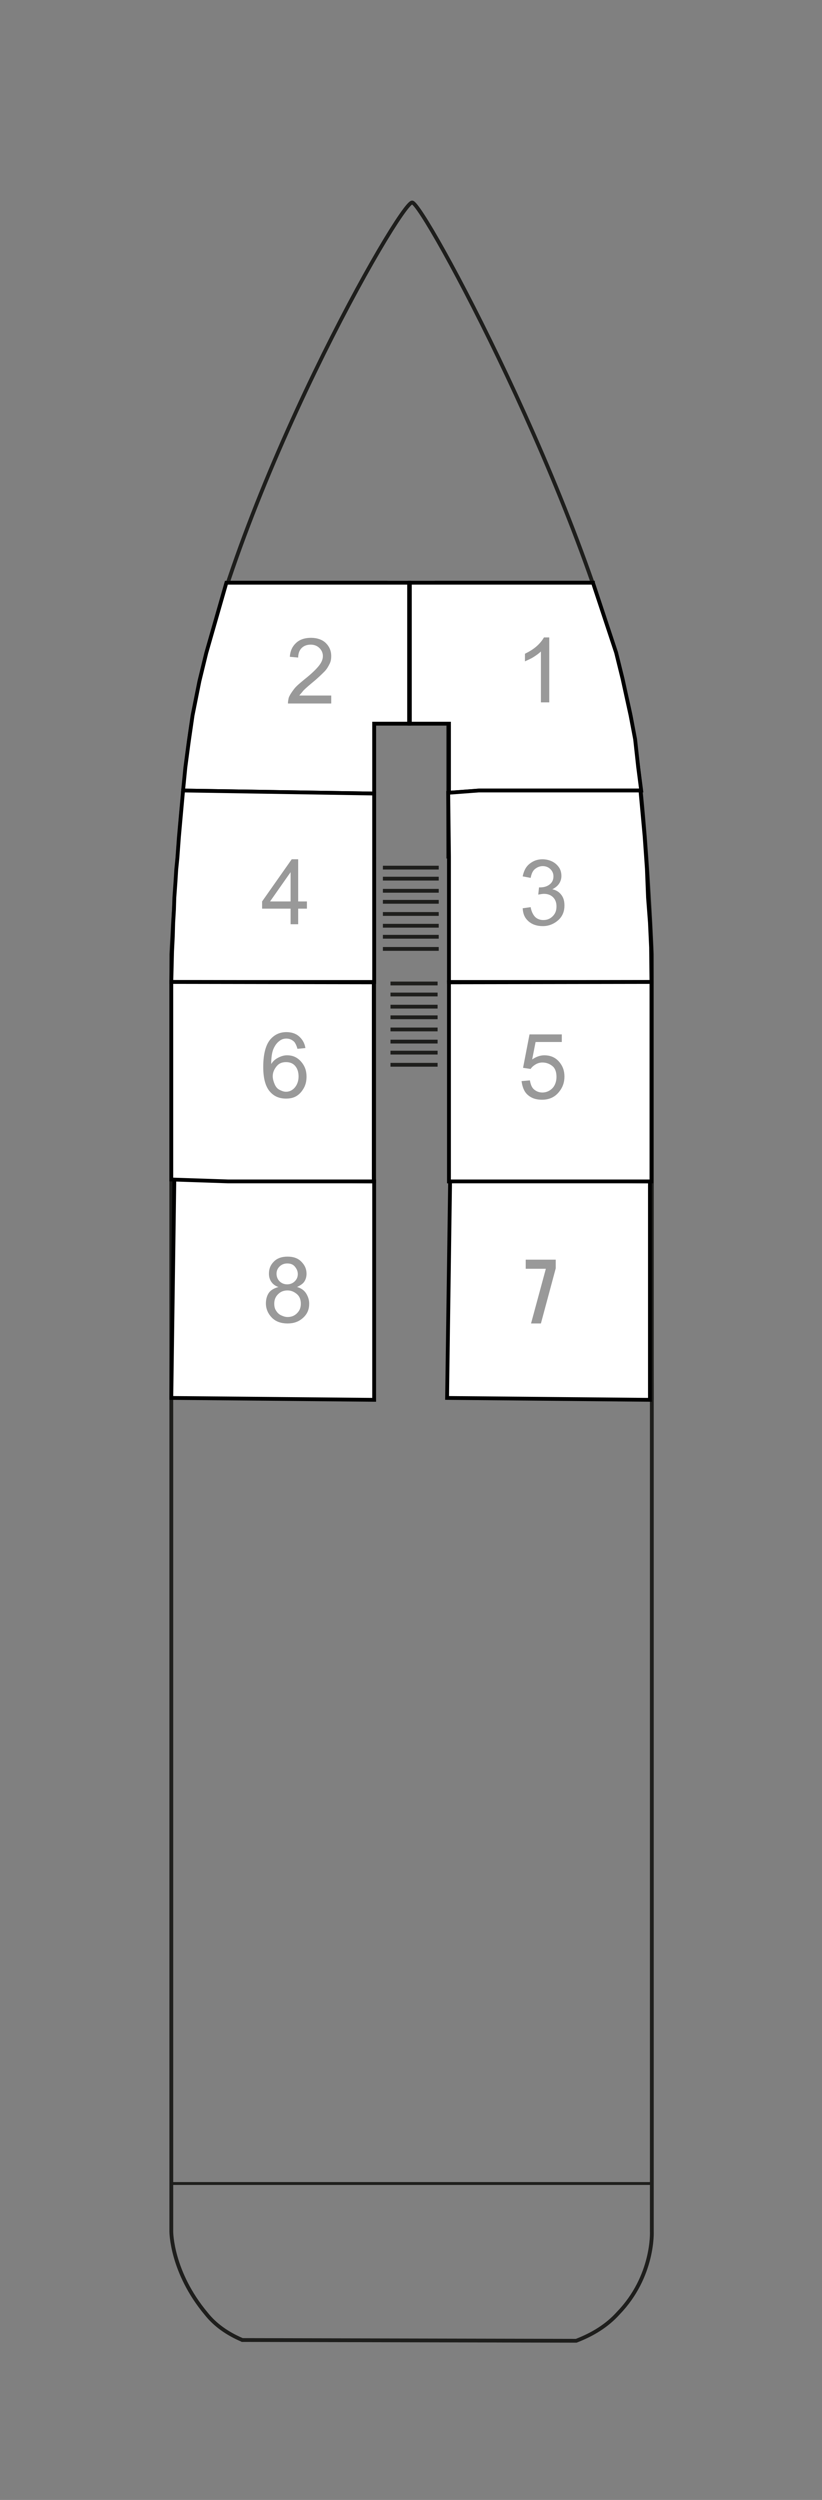 <?xml version="1.0" encoding="UTF-8"?>
<svg id="Ebene_1" data-name="Ebene 1" xmlns="http://www.w3.org/2000/svg" width="76.341mm" height="232.163mm" version="1.1" viewBox="0 0 216.4 658.1">
  <rect x="0" y="0" width="216.4" height="658.1" fill="#808080" stroke="none"/>
  <g id="Rest">
    <path d="M63.8,616c-4-1.7-7.2-4-9.5-6.9-9.2-11-9.2-21.6-9.2-21.6V251.2s2.3-45.9,6.1-65.2c11-57.4,54.1-132.7,57.3-132.7,2.9,0,44.9,77.8,57,132.7,4.3,19,6.1,65.2,6.1,65.2v336.2s.6,11.8-8.9,21.6c-2.9,3.2-6.6,5.5-11,7.2l-87.9-.2Z" fill="none" stroke="#1e1e1c" stroke-miterlimit="3.864"/>
    <line x1="44.8" y1="574.8" x2="171.5" y2="574.8" fill="none" stroke="#1e1e1c" stroke-miterlimit="3.864" stroke-width=".75"/>
    <path d="M171.5,480.6" fill="none" stroke="#1e1e1c" stroke-miterlimit="3.864"/>
    <path d="M44.8,480.6" fill="none" stroke="#1e1e1c" stroke-miterlimit="3.864"/>
    <path d="M171.5,267" fill="none" stroke="#1e1e1c" stroke-miterlimit="3.864"/>
    <path d="M166.9,193.4" fill="none" stroke="#1e1e1c" stroke-miterlimit="3.864"/>
    <path d="M162.8,175" fill="none" stroke="#1e1e1c" stroke-miterlimit="3.864"/>
    <path d="M53.1,175" fill="none" stroke="#1e1e1c" stroke-miterlimit="3.864"/>
    <line x1="45.1" y1="310.5" x2="45.1" y2="368" fill="none" stroke="#1e1e1c" stroke-miterlimit="3.864"/>
    <line x1="171.6" y1="368.5" x2="171.5" y2="311" fill="none" stroke="#1e1e1c" stroke-miterlimit="3.864"/>
    <polyline points="171.5 258.5 118.2 258.5 118.2 311 157.2 311 157.2 293.2 171.5 293.2" fill="none" stroke="#1e1e1c" stroke-miterlimit="3.864"/>
    <polyline points="44.8 258.5 98.5 258.5 98.5 311 59.9 311 59.9 293.2 45.1 293.2" fill="none" stroke="#1e1e1c" stroke-miterlimit="3.864"/>
    <polyline points="48.2 208.1 89 208.1 89 226 98.5 226 98.5 258.5" fill="none" stroke="#1e1e1c" stroke-miterlimit="3.864"/>
    <polyline points="168.6 208.1 126 208.1 126 225.5 118.2 225.5 118.2 258.5" fill="none" stroke="#1e1e1c" stroke-miterlimit="3.864"/>
    <polyline points="59.9 153.4 101.5 153.4 101.5 162.5 107.7 162.5 107.7 190.5 98.5 190.5 98.5 226" fill="none" stroke="#1e1e1c" stroke-miterlimit="3.864"/>
    <polyline points="156.6 153.4 115 153.4 115 162.5 107.7 162.5 107.7 172.1 107.7 181.1 107.7 190.5 118 190.5 118 226" fill="none" stroke="#1e1e1c" stroke-miterlimit="3.864"/>
    <g>
      <line x1="100.8" y1="228.4" x2="115.5" y2="228.4" fill="none" stroke="#1e1e1c" stroke-miterlimit="3.864"/>
      <line x1="100.8" y1="231.3" x2="115.5" y2="231.3" fill="none" stroke="#1e1e1c" stroke-miterlimit="3.864"/>
      <line x1="100.8" y1="234.5" x2="115.5" y2="234.5" fill="none" stroke="#1e1e1c" stroke-miterlimit="3.864"/>
      <line x1="100.8" y1="237.4" x2="115.5" y2="237.4" fill="none" stroke="#1e1e1c" stroke-miterlimit="3.864"/>
      <line x1="100.8" y1="240.6" x2="115.5" y2="240.6" fill="none" stroke="#1e1e1c" stroke-miterlimit="3.864"/>
      <line x1="100.8" y1="243.7" x2="115.5" y2="243.7" fill="none" stroke="#1e1e1c" stroke-miterlimit="3.864"/>
      <line x1="100.8" y1="246.6" x2="115.5" y2="246.6" fill="none" stroke="#1e1e1c" stroke-miterlimit="3.864"/>
      <line x1="100.8" y1="249.8" x2="115.5" y2="249.8" fill="none" stroke="#1e1e1c" stroke-miterlimit="3.864"/>
    </g>
    <g>
      <line x1="102.8" y1="258.9" x2="115.2" y2="258.9" fill="none" stroke="#1e1e1c" stroke-miterlimit="3.864"/>
      <line x1="102.8" y1="261.8" x2="115.2" y2="261.8" fill="none" stroke="#1e1e1c" stroke-miterlimit="3.864"/>
      <line x1="102.8" y1="265" x2="115.2" y2="265" fill="none" stroke="#1e1e1c" stroke-miterlimit="3.864"/>
      <line x1="102.8" y1="267.8" x2="115.2" y2="267.8" fill="none" stroke="#1e1e1c" stroke-miterlimit="3.864"/>
      <line x1="102.8" y1="271" x2="115.2" y2="271" fill="none" stroke="#1e1e1c" stroke-miterlimit="3.864"/>
      <line x1="102.8" y1="274.2" x2="115.2" y2="274.2" fill="none" stroke="#1e1e1c" stroke-miterlimit="3.864"/>
      <line x1="102.8" y1="277.1" x2="115.2" y2="277.1" fill="none" stroke="#1e1e1c" stroke-miterlimit="3.864"/>
      <line x1="102.8" y1="280.3" x2="115.2" y2="280.3" fill="none" stroke="#1e1e1c" stroke-miterlimit="3.864"/>
    </g>
    <path d="M115,162.5" fill="none" stroke="#1e1e1c" stroke-miterlimit="3.864"/>
  </g>
  <g id="KabRooms">
    <polygon id="r_8" data-name="r 8" points="45.9 310.5 98.5 311 98.5 368.5 45.1 368 45.9 310.5" fill="#fff" stroke="#000" stroke-miterlimit="3.864"/>
    <polygon id="r_7" data-name="r 7" points="118.5 310.5 171.1 311 171.1 368.5 117.7 368 118.5 310.5" fill="#fff" stroke="#000" stroke-miterlimit="3.864"/>
    <polygon id="r_1" data-name="r 1" points="115.2 153.4 123.9 153.4 135.5 153.4 156.1 153.4 162.2 171.8 163.9 178.7 166 188.3 167.2 194.6 168 201.9 168.8 208.1 126.2 208.1 126.2 208.1 118.2 208.7 118.2 208.7 118.2 190.5 107.9 190.5 107.9 162.5 107.9 153.4 115.2 153.4" fill="#fff" stroke="#000" stroke-miterlimit="3.864"/>
    <polyline id="r_2" data-name="r 2" points="98.5 208.9 48.2 208.1 48.8 202 49.7 195.2 50.7 188.3 52.5 179.3 54.3 171.9 59.6 153.4 80.2 153.4 91.8 153.4 101.5 153.4 107.7 153.4 107.7 162.5 107.7 190.5 98.5 190.5 98.5 208.9" fill="#fff" stroke="#000" stroke-miterlimit="3.864"/>
    <polygon id="r_3" data-name="r 3" points="126 208.1 168.6 208.1 169.7 220.1 170.3 228.7 170.6 236.3 171.1 242.9 171.4 249.4 171.5 258.5 118.2 258.5 118.2 225.5 118 208.7 126 208.1" fill="#fff" stroke="#000" stroke-miterlimit="3.864"/>
    <polygon id="r_4" data-name="r 4" points="98.5 208.9 98.5 226 98.5 258.5 45.1 258.5 45.2 254.5 45.3 250.5 45.5 246.5 45.6 242.9 45.8 239.5 45.9 236.3 46.2 232.1 46.4 228.9 46.7 225.9 47.1 220.4 47.4 217 48.2 208.1 98.5 208.9" fill="#fff" stroke="#000" stroke-miterlimit="3.864"/>
    <polygon id="r_5" data-name="r 5" points="171.5 311 157.2 311 118.2 311 118.2 258.6 171.5 258.5 171.5 293.2 171.5 311" fill="#fff" stroke="#000" stroke-miterlimit="3.864"/>
    <polygon id="r_6" data-name="r 6" points="45.1 293.2 45.1 258.5 98.4 258.6 98.4 311 60 311 45.1 310.5 45.1 293.2" fill="#fff" stroke="#000" stroke-miterlimit="3.864"/>
  </g>
  <g id="KabNo">
    <g id="n_1" data-name="n 1" isolation="isolate">
      <path d="M144.5,184.9h-2.1v-13.4c-.5.5-1.2,1-2,1.5s-1.6.8-2.2,1.1v-2c1.2-.6,2.2-1.2,3.1-2s1.5-1.6,1.9-2.3h1.4v17.1h-.1Z" fill="#999" stroke-width="0"/>
    </g>
    <g id="n_2" data-name="n 2" isolation="isolate">
      <path d="M87.2,183.2v2h-11.4c0-.5.1-1,.2-1.5.3-.8.8-1.5,1.4-2.3s1.6-1.6,2.8-2.6c1.9-1.5,3.1-2.7,3.8-3.6s1-1.7,1-2.5-.3-1.5-.9-2.1-1.4-.9-2.3-.9c-1,0-1.8.3-2.4.9s-.9,1.5-.9,2.5l-2.2-.2c.1-1.6.7-2.8,1.7-3.7s2.3-1.3,3.9-1.3,3,.5,3.9,1.4,1.4,2,1.4,3.4c0,.7-.1,1.4-.4,2s-.7,1.4-1.4,2.1-1.7,1.7-3.3,3c-1.3,1.1-2.1,1.8-2.4,2.2s-.7.8-.9,1.1h8.4v.1Z" fill="#999" stroke-width="0"/>
    </g>
    <g id="n_3" data-name="n 3" isolation="isolate">
      <path d="M137.6,239.1l2.1-.3c.2,1.2.7,2.1,1.2,2.6s1.3.8,2.1.8c1,0,1.8-.3,2.5-1s1-1.5,1-2.6c0-1-.3-1.8-.9-2.4s-1.4-.9-2.4-.9c-.4,0-.9.1-1.5.2l.2-1.9h.3c.9,0,1.7-.2,2.4-.7s1.1-1.2,1.1-2.2c0-.8-.3-1.4-.8-1.9s-1.2-.8-2-.8-1.5.3-2.1.8-.9,1.3-1.1,2.3l-2.1-.4c.3-1.4.8-2.5,1.8-3.3s2.1-1.2,3.4-1.2c.9,0,1.8.2,2.6.6s1.4,1,1.8,1.6.6,1.4.6,2.2c0,.7-.2,1.4-.6,2s-1,1.1-1.8,1.5c1,.2,1.8.7,2.4,1.5s.8,1.7.8,2.8c0,1.5-.5,2.8-1.6,3.8s-2.5,1.6-4.1,1.6c-1.5,0-2.8-.4-3.8-1.3s-1.4-1.9-1.5-3.4Z" fill="#999" stroke-width="0"/>
    </g>
    <g id="n_4" data-name="n 4" isolation="isolate">
      <path d="M76.5,243.3v-4.1h-7.5v-1.9l7.8-11.1h1.7v11.1h2.3v1.9h-2.3v4.1h-2ZM76.5,237.3v-7.7l-5.4,7.7h5.4Z" fill="#999" stroke-width="0"/>
    </g>
    <g id="n_5" data-name="n 5" isolation="isolate">
      <path d="M137.3,284.6l2.2-.2c.2,1.1.5,1.9,1.1,2.4s1.3.8,2.2.8c1,0,1.9-.4,2.6-1.1s1.1-1.8,1.1-3-.3-2.2-1-2.8-1.6-1-2.7-1c-.7,0-1.3.2-1.8.5s-1,.7-1.3,1.2l-2-.3,1.7-8.8h8.5v2h-6.9l-.9,4.6c1-.7,2.1-1.1,3.2-1.1,1.5,0,2.8.5,3.8,1.6s1.5,2.4,1.5,4-.5,2.9-1.4,4c-1.1,1.4-2.6,2.1-4.5,2.1-1.6,0-2.8-.4-3.8-1.3s-1.4-2.2-1.6-3.6Z" fill="#999" stroke-width="0"/>
    </g>
    <g id="n_6" data-name="n 6" isolation="isolate">
      <path d="M80.4,275.9l-2.1.2c-.2-.8-.5-1.4-.8-1.8-.6-.6-1.3-.9-2.1-.9-.7,0-1.3.2-1.8.6-.7.5-1.2,1.2-1.6,2.1s-.6,2.3-.6,4c.5-.8,1.1-1.3,1.9-1.7s1.5-.6,2.3-.6c1.4,0,2.6.5,3.6,1.6s1.5,2.4,1.5,4c0,1.1-.2,2.1-.7,3s-1.1,1.6-1.9,2.1-1.7.7-2.8.7c-1.8,0-3.2-.6-4.3-1.9s-1.7-3.4-1.7-6.4c0-3.3.6-5.7,1.8-7.2,1.1-1.3,2.5-2,4.3-2,1.4,0,2.5.4,3.3,1.1s1.5,1.7,1.7,3.1ZM71.8,283.3c0,.7.2,1.4.5,2.1s.7,1.2,1.3,1.5,1.1.5,1.7.5c.9,0,1.7-.4,2.3-1.1s1-1.7,1-2.9-.3-2.1-.9-2.8-1.4-1-2.4-1-1.8.3-2.4,1-1.1,1.6-1.1,2.7Z" fill="#999" stroke-width="0"/>
    </g>
    <g id="n_7" data-name="n 7" isolation="isolate">
      <path d="M146.3,331.6v2.3l-3.9,14.5h-2.6l3.9-14.4h-5.3v-2.4h7.9Z" fill="#999" stroke-width="0"/>
    </g>
    <g id="n_8" data-name="n 8" isolation="isolate">
      <path d="M73.3,338.8c-.9-.3-1.5-.8-1.9-1.4s-.6-1.3-.6-2.1c0-1.3.4-2.3,1.3-3.2s2.1-1.3,3.6-1.3,2.7.4,3.6,1.3,1.4,1.9,1.4,3.2c0,.8-.2,1.5-.6,2.1s-1.1,1-1.9,1.4c1.1.3,1.9.9,2.4,1.7s.8,1.7.8,2.7c0,1.5-.5,2.7-1.6,3.7s-2.4,1.5-4.1,1.5-3.1-.5-4.1-1.5-1.6-2.3-1.6-3.8c0-1.1.3-2.1.8-2.8s1.4-1.2,2.5-1.5ZM72.2,343.2c0,.6.1,1.2.4,1.7s.7,1,1.3,1.3,1.2.5,1.8.5c1,0,1.8-.3,2.5-1s1-1.5,1-2.5-.3-1.9-1-2.5-1.5-1-2.5-1-1.8.3-2.5,1-1,1.5-1,2.5ZM72.8,335.3c0,.8.3,1.5.8,2s1.2.8,2,.8,1.5-.3,2-.8.8-1.1.8-1.9-.3-1.4-.8-2-1.2-.8-2-.8-1.5.3-2,.8-.8,1.1-.8,1.9Z" fill="#999" stroke-width="0"/>
    </g>
  </g>
</svg>